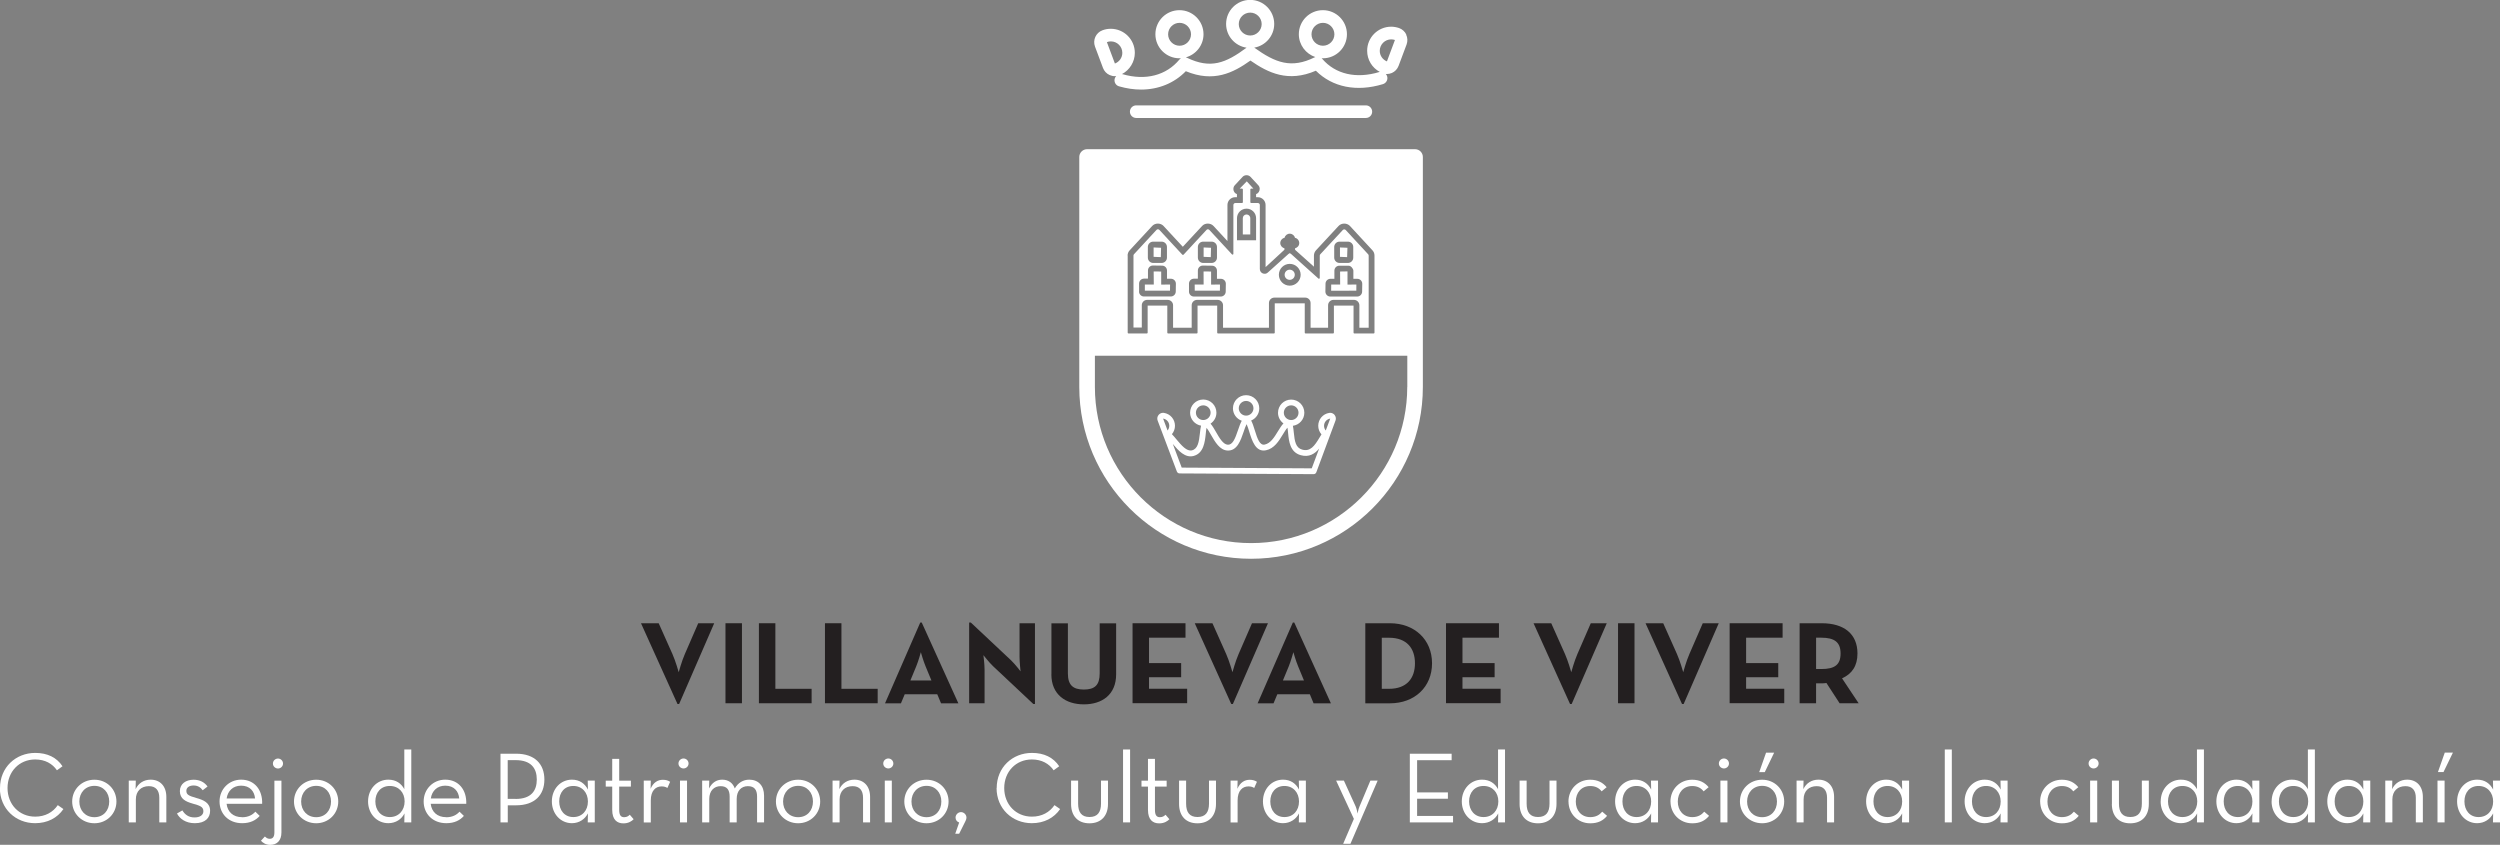 <?xml version="1.0" encoding="UTF-8"?><svg id="uuid-0703f92c-af69-4ad7-9f8c-6ae2f8361baa" xmlns="http://www.w3.org/2000/svg" viewBox="0 0 408.35 137.99"><rect x="0" y="0" width="408.35" height="137.99" fill="#808080" stroke="none"/><defs><style>.uuid-933e4d90-7576-47b1-adba-02aaa47e60f3{fill:#fff;}.uuid-e19ca256-60b2-42e1-ad6b-1a95cc5a967d{fill:#231f20;}</style></defs><g id="uuid-4c4914f5-38e0-44b6-9aa4-592e47826adb"><g><g><path class="uuid-e19ca256-60b2-42e1-ad6b-1a95cc5a967d" d="M104.71,101.8h2.88l2.25,5.04c.5,1.11,1.02,2.96,1.02,2.96,0,0,.5-1.83,1-2.96l2.19-5.04h2.61l-5.73,13.19h-.27l-5.96-13.19Z"/><path class="uuid-e19ca256-60b2-42e1-ad6b-1a95cc5a967d" d="M118.5,101.8h2.69v13.07h-2.69v-13.07Z"/><path class="uuid-e19ca256-60b2-42e1-ad6b-1a95cc5a967d" d="M123.96,101.8h2.69v10.71h5.92v2.36h-8.61v-13.07Z"/><path class="uuid-e19ca256-60b2-42e1-ad6b-1a95cc5a967d" d="M134.75,101.8h2.69v10.71h5.92v2.36h-8.61v-13.07Z"/><path class="uuid-e19ca256-60b2-42e1-ad6b-1a95cc5a967d" d="M150.33,101.69h.23l5.98,13.19h-2.83l-.62-1.48h-5.31l-.62,1.48h-2.6l5.75-13.19Zm1.81,9.46l-.94-2.27c-.39-.92-.79-2.35-.79-2.35,0,0-.38,1.42-.77,2.35l-.94,2.27h3.44Z"/><path class="uuid-e19ca256-60b2-42e1-ad6b-1a95cc5a967d" d="M162.19,108.8c-.65-.62-1.56-1.79-1.56-1.79,0,0,.19,1.44,.19,2.38v5.48h-2.52v-13.19h.27l6.59,6.19c.63,.6,1.54,1.79,1.54,1.79,0,0-.17-1.48-.17-2.38v-5.48h2.52v13.19h-.27l-6.59-6.19Z"/><path class="uuid-e19ca256-60b2-42e1-ad6b-1a95cc5a967d" d="M171.74,110.15v-8.34h2.69v8.19c0,1.9,.83,2.63,2.61,2.63s2.58-.73,2.58-2.63v-8.19h2.69v8.34c0,3.31-2.29,4.9-5.27,4.9s-5.31-1.6-5.31-4.9Z"/><path class="uuid-e19ca256-60b2-42e1-ad6b-1a95cc5a967d" d="M184.99,101.8h8.65v2.36h-5.96v4.15h5.25v2.31h-5.25v1.88h6.23v2.36h-8.92v-13.07Z"/><path class="uuid-e19ca256-60b2-42e1-ad6b-1a95cc5a967d" d="M195.16,101.8h2.88l2.25,5.04c.5,1.11,1.02,2.96,1.02,2.96,0,0,.5-1.83,1-2.96l2.19-5.04h2.61l-5.73,13.19h-.27l-5.96-13.19Z"/><path class="uuid-e19ca256-60b2-42e1-ad6b-1a95cc5a967d" d="M211.18,101.69h.23l5.98,13.19h-2.83l-.61-1.48h-5.31l-.62,1.48h-2.6l5.75-13.19Zm1.81,9.46l-.94-2.27c-.39-.92-.79-2.35-.79-2.35,0,0-.39,1.42-.77,2.35l-.94,2.27h3.44Z"/><path class="uuid-e19ca256-60b2-42e1-ad6b-1a95cc5a967d" d="M223.01,101.8h4.02c4.02,0,6.88,2.67,6.88,6.54s-2.84,6.54-6.88,6.54h-4.02v-13.07Zm3.88,10.71c2.9,0,4.23-1.73,4.23-4.17s-1.33-4.17-4.23-4.17h-1.19v8.34h1.19Z"/><path class="uuid-e19ca256-60b2-42e1-ad6b-1a95cc5a967d" d="M236.19,101.8h8.65v2.36h-5.96v4.15h5.25v2.31h-5.25v1.88h6.23v2.36h-8.92v-13.07Z"/><path class="uuid-e19ca256-60b2-42e1-ad6b-1a95cc5a967d" d="M250.5,101.8h2.88l2.25,5.04c.5,1.11,1.02,2.96,1.02,2.96,0,0,.5-1.83,1-2.96l2.19-5.04h2.61l-5.73,13.19h-.27l-5.96-13.19Z"/><path class="uuid-e19ca256-60b2-42e1-ad6b-1a95cc5a967d" d="M264.29,101.8h2.69v13.07h-2.69v-13.07Z"/><path class="uuid-e19ca256-60b2-42e1-ad6b-1a95cc5a967d" d="M268.79,101.8h2.88l2.25,5.04c.5,1.11,1.02,2.96,1.02,2.96,0,0,.5-1.83,1-2.96l2.19-5.04h2.61l-5.73,13.19h-.27l-5.96-13.19Z"/><path class="uuid-e19ca256-60b2-42e1-ad6b-1a95cc5a967d" d="M282.52,101.8h8.65v2.36h-5.96v4.15h5.25v2.31h-5.25v1.88h6.23v2.36h-8.92v-13.07Z"/><path class="uuid-e19ca256-60b2-42e1-ad6b-1a95cc5a967d" d="M303.6,114.87h-3.12l-2.15-3.31c-.25,.04-.52,.06-.77,.06h-.92v3.25h-2.69v-13.07h3.61c3.65,0,5.84,1.75,5.84,4.94,0,2.04-.9,3.33-2.52,4.06l2.71,4.07Zm-6.11-5.59c2.19,0,3.15-.69,3.15-2.54s-1-2.58-3.15-2.58h-.85v5.11h.85Z"/></g><g><path class="uuid-933e4d90-7576-47b1-adba-02aaa47e60f3" d="M0,128.72c0-3.38,2.57-5.74,5.76-5.74,1.98,0,3.5,.74,4.45,2.18l-.91,.66c-.73-1.07-1.93-1.77-3.55-1.77-2.62,0-4.52,2-4.52,4.67s1.9,4.67,4.52,4.67c1.63,0,2.89-.71,3.69-1.88l.92,.64c-.99,1.45-2.61,2.31-4.62,2.31-3.18,0-5.76-2.36-5.76-5.74Z"/><path class="uuid-933e4d90-7576-47b1-adba-02aaa47e60f3" d="M11.79,130.92c0-2,1.58-3.56,3.63-3.56s3.6,1.57,3.6,3.56-1.57,3.55-3.6,3.55-3.63-1.55-3.63-3.55Zm6.05,0c0-1.47-.97-2.56-2.42-2.56s-2.46,1.09-2.46,2.56,.99,2.56,2.46,2.56,2.42-1.09,2.42-2.56Z"/><path class="uuid-933e4d90-7576-47b1-adba-02aaa47e60f3" d="M21.02,127.5h1.16l-.03,1.4c.45-.97,1.35-1.55,2.46-1.55,1.52,0,2.56,1.04,2.56,2.82v4.16h-1.15v-4.02c0-1.2-.56-1.9-1.7-1.9-1.27,0-2.13,.81-2.13,2.16v3.76h-1.16v-6.83Z"/><path class="uuid-933e4d90-7576-47b1-adba-02aaa47e60f3" d="M28.9,132.88l.89-.51c.4,.66,.99,1.15,1.98,1.15,.92,0,1.45-.4,1.45-1.02,0-.74-.59-.91-1.78-1.25-1.07-.31-2.06-.74-2.06-2.03,0-1.19,.99-1.86,2.24-1.86,1.04,0,1.8,.43,2.28,1.11l-.79,.61c-.35-.48-.83-.78-1.48-.78-.74,0-1.19,.35-1.19,.87,0,.64,.41,.82,1.62,1.17,1.15,.31,2.26,.77,2.26,2.09,0,1.15-.78,2.03-2.49,2.03-1.5,0-2.47-.73-2.92-1.58Z"/><path class="uuid-933e4d90-7576-47b1-adba-02aaa47e60f3" d="M39.55,133.49c1.02,0,1.72-.41,2.16-.91l.71,.69c-.63,.71-1.53,1.19-2.87,1.19-2.24,0-3.69-1.55-3.69-3.55s1.53-3.56,3.53-3.56c2.19,0,3.51,1.68,3.43,3.94h-5.81c.15,1.3,1.04,2.19,2.54,2.19Zm2.11-3.07c-.1-1.17-.84-2.09-2.28-2.09-1.3,0-2.18,.84-2.36,2.09h4.63Z"/><path class="uuid-933e4d90-7576-47b1-adba-02aaa47e60f3" d="M42.63,137.32l.64-.69c.21,.2,.41,.38,.79,.38,.46,0,.76-.28,.76-1.04v-8.46h1.15v8.45c0,1.35-.74,2.04-1.83,2.04-.73,0-1.2-.33-1.52-.68Zm1.95-12.6c0-.48,.4-.82,.83-.82s.82,.35,.82,.82-.4,.81-.82,.81-.83-.33-.83-.81Z"/><path class="uuid-933e4d90-7576-47b1-adba-02aaa47e60f3" d="M48.02,130.92c0-2,1.58-3.56,3.63-3.56s3.6,1.57,3.6,3.56-1.57,3.55-3.6,3.55-3.63-1.55-3.63-3.55Zm6.05,0c0-1.47-.97-2.56-2.42-2.56s-2.46,1.09-2.46,2.56,.99,2.56,2.46,2.56,2.42-1.09,2.42-2.56Z"/><path class="uuid-933e4d90-7576-47b1-adba-02aaa47e60f3" d="M60.12,130.9c0-2.03,1.45-3.55,3.3-3.55,1.3,0,2.13,.64,2.62,1.55v-6.48h1.14v11.91h-1.14l.03-1.47c-.46,.94-1.42,1.6-2.64,1.6-1.86,0-3.31-1.52-3.31-3.56Zm5.97,0c0-1.47-.97-2.52-2.42-2.52s-2.36,1.06-2.36,2.52,.92,2.56,2.36,2.56,2.42-1.07,2.42-2.56Z"/><path class="uuid-933e4d90-7576-47b1-adba-02aaa47e60f3" d="M72.9,133.49c1.02,0,1.71-.41,2.16-.91l.71,.69c-.63,.71-1.53,1.19-2.87,1.19-2.24,0-3.7-1.55-3.7-3.55s1.53-3.56,3.53-3.56c2.19,0,3.51,1.68,3.43,3.94h-5.81c.15,1.3,1.04,2.19,2.54,2.19Zm2.11-3.07c-.1-1.17-.84-2.09-2.28-2.09-1.3,0-2.18,.84-2.36,2.09h4.64Z"/><path class="uuid-933e4d90-7576-47b1-adba-02aaa47e60f3" d="M81.75,123.11h2.54c3.07,0,4.63,1.7,4.63,4.22s-1.57,4.21-4.63,4.21h-1.35v2.79h-1.19v-11.22Zm2.47,7.39c2.52,0,3.46-1.32,3.46-3.17s-.94-3.17-3.46-3.17h-1.29v6.33h1.29Z"/><path class="uuid-933e4d90-7576-47b1-adba-02aaa47e60f3" d="M90.14,130.9c0-2.03,1.42-3.55,3.28-3.55,1.27,0,2.13,.66,2.61,1.62l-.03-1.47h1.15v6.83h-1.15l.03-1.47c-.46,.91-1.39,1.6-2.62,1.6-1.83,0-3.27-1.52-3.27-3.56Zm5.89,.02c0-1.45-.94-2.54-2.38-2.54s-2.31,1.06-2.31,2.52,.87,2.56,2.31,2.56,2.38-1.07,2.38-2.54Z"/><path class="uuid-933e4d90-7576-47b1-adba-02aaa47e60f3" d="M100,132.27v-3.79h-1.06v-.97h1.06v-3.56h1.14v3.56h1.91v.97h-1.91v3.81c0,.91,.31,1.19,.81,1.19,.46,0,.71-.2,.92-.4l.63,.73c-.3,.31-.83,.68-1.67,.68-1.04,0-1.83-.59-1.83-2.21Z"/><path class="uuid-933e4d90-7576-47b1-adba-02aaa47e60f3" d="M105.15,127.5h1.15l-.03,1.34c.43-1.04,1.19-1.47,2-1.47,.51,0,.87,.12,1.19,.33l-.45,1.01c-.21-.15-.51-.26-.94-.26-.97,0-1.77,.69-1.77,2.29v3.6h-1.15v-6.83Z"/><path class="uuid-933e4d90-7576-47b1-adba-02aaa47e60f3" d="M110.82,124.71c0-.48,.4-.82,.83-.82s.82,.35,.82,.82-.4,.81-.82,.81-.83-.33-.83-.81Zm.25,2.79h1.15v6.83h-1.15v-6.83Z"/><path class="uuid-933e4d90-7576-47b1-adba-02aaa47e60f3" d="M114.69,127.5h1.16l-.03,1.29c.45-.92,1.19-1.44,2.14-1.44,1.07,0,1.76,.58,2.06,1.44,.51-.92,1.37-1.44,2.36-1.44,1.5,0,2.42,.99,2.42,2.61v4.37h-1.14v-4.22c0-1.09-.43-1.7-1.5-1.7s-1.83,.74-1.83,2.09v3.83h-1.15v-4.22c0-1.09-.43-1.7-1.48-1.7s-1.85,.74-1.85,2.09v3.83h-1.16v-6.83Z"/><path class="uuid-933e4d90-7576-47b1-adba-02aaa47e60f3" d="M126.74,130.92c0-2,1.58-3.56,3.63-3.56s3.6,1.57,3.6,3.56-1.57,3.55-3.6,3.55-3.63-1.55-3.63-3.55Zm6.05,0c0-1.47-.97-2.56-2.42-2.56s-2.46,1.09-2.46,2.56,.99,2.56,2.46,2.56,2.42-1.09,2.42-2.56Z"/><path class="uuid-933e4d90-7576-47b1-adba-02aaa47e60f3" d="M135.98,127.5h1.15l-.03,1.4c.45-.97,1.35-1.55,2.46-1.55,1.52,0,2.56,1.04,2.56,2.82v4.16h-1.15v-4.02c0-1.2-.56-1.9-1.7-1.9-1.27,0-2.13,.81-2.13,2.16v3.76h-1.15v-6.83Z"/><path class="uuid-933e4d90-7576-47b1-adba-02aaa47e60f3" d="M144.27,124.71c0-.48,.4-.82,.83-.82s.82,.35,.82,.82-.4,.81-.82,.81-.83-.33-.83-.81Zm.25,2.79h1.15v6.83h-1.15v-6.83Z"/><path class="uuid-933e4d90-7576-47b1-adba-02aaa47e60f3" d="M147.71,130.92c0-2,1.58-3.56,3.63-3.56s3.6,1.57,3.6,3.56-1.57,3.55-3.6,3.55-3.63-1.55-3.63-3.55Zm6.05,0c0-1.47-.97-2.56-2.42-2.56s-2.46,1.09-2.46,2.56,.99,2.56,2.46,2.56,2.42-1.09,2.42-2.56Z"/><path class="uuid-933e4d90-7576-47b1-adba-02aaa47e60f3" d="M156.67,134.35c-.35-.12-.59-.41-.59-.81,0-.49,.43-.89,.89-.89s.89,.4,.89,.89c0,.23-.1,.48-.2,.66l-.99,1.98h-.64l.64-1.83Z"/><path class="uuid-933e4d90-7576-47b1-adba-02aaa47e60f3" d="M162.8,128.72c0-3.38,2.57-5.74,5.76-5.74,1.98,0,3.5,.74,4.45,2.18l-.91,.66c-.73-1.07-1.93-1.77-3.55-1.77-2.62,0-4.52,2-4.52,4.67s1.9,4.67,4.52,4.67c1.63,0,2.89-.71,3.69-1.88l.92,.64c-.99,1.45-2.61,2.31-4.62,2.31-3.18,0-5.76-2.36-5.76-5.74Z"/><path class="uuid-933e4d90-7576-47b1-adba-02aaa47e60f3" d="M174.95,131.31v-3.81h1.15v3.76c0,1.42,.56,2.19,1.86,2.19s1.88-.77,1.88-2.19v-3.76h1.14v3.81c0,2-1.17,3.17-3.03,3.17s-3-1.17-3-3.17Z"/><path class="uuid-933e4d90-7576-47b1-adba-02aaa47e60f3" d="M183.44,122.42h1.15v11.91h-1.15v-11.91Z"/><path class="uuid-933e4d90-7576-47b1-adba-02aaa47e60f3" d="M187.51,132.27v-3.79h-1.06v-.97h1.06v-3.56h1.14v3.56h1.91v.97h-1.91v3.81c0,.91,.31,1.19,.81,1.19,.46,0,.71-.2,.92-.4l.63,.73c-.3,.31-.83,.68-1.67,.68-1.04,0-1.83-.59-1.83-2.21Z"/><path class="uuid-933e4d90-7576-47b1-adba-02aaa47e60f3" d="M192.59,131.31v-3.81h1.15v3.76c0,1.42,.56,2.19,1.86,2.19s1.88-.77,1.88-2.19v-3.76h1.14v3.81c0,2-1.17,3.17-3.03,3.17s-3-1.17-3-3.17Z"/><path class="uuid-933e4d90-7576-47b1-adba-02aaa47e60f3" d="M201,127.5h1.15l-.03,1.34c.43-1.04,1.19-1.47,2-1.47,.51,0,.87,.12,1.19,.33l-.45,1.01c-.21-.15-.51-.26-.94-.26-.97,0-1.77,.69-1.77,2.29v3.6h-1.15v-6.83Z"/><path class="uuid-933e4d90-7576-47b1-adba-02aaa47e60f3" d="M206.29,130.9c0-2.03,1.42-3.55,3.28-3.55,1.27,0,2.13,.66,2.61,1.62l-.03-1.47h1.15v6.83h-1.15l.03-1.47c-.46,.91-1.39,1.6-2.62,1.6-1.83,0-3.27-1.52-3.27-3.56Zm5.89,.02c0-1.45-.94-2.54-2.38-2.54s-2.31,1.06-2.31,2.52,.87,2.56,2.31,2.56,2.38-1.07,2.38-2.54Z"/><path class="uuid-933e4d90-7576-47b1-adba-02aaa47e60f3" d="M221.14,133.75l-2.9-6.25h1.27l1.93,4.24c.18,.43,.31,1.15,.31,1.15,0,0,.12-.73,.31-1.15l1.78-4.24h1.19l-4.45,10.33h-1.19l1.75-4.07Z"/><path class="uuid-933e4d90-7576-47b1-adba-02aaa47e60f3" d="M230.28,123.11h6.83v1.06h-5.64v5.26h5.03v1.04h-5.03v2.8h5.87v1.06h-7.06v-11.22Z"/><path class="uuid-933e4d90-7576-47b1-adba-02aaa47e60f3" d="M238.77,130.9c0-2.03,1.45-3.55,3.3-3.55,1.3,0,2.13,.64,2.62,1.55v-6.48h1.14v11.91h-1.14l.03-1.47c-.46,.94-1.42,1.6-2.64,1.6-1.86,0-3.31-1.52-3.31-3.56Zm5.97,0c0-1.47-.97-2.52-2.42-2.52s-2.36,1.06-2.36,2.52,.92,2.56,2.36,2.56,2.42-1.07,2.42-2.56Z"/><path class="uuid-933e4d90-7576-47b1-adba-02aaa47e60f3" d="M248.21,131.31v-3.81h1.15v3.76c0,1.42,.56,2.19,1.86,2.19s1.88-.77,1.88-2.19v-3.76h1.14v3.81c0,2-1.17,3.17-3.03,3.17s-3-1.17-3-3.17Z"/><path class="uuid-933e4d90-7576-47b1-adba-02aaa47e60f3" d="M256.19,130.92c0-2,1.53-3.56,3.55-3.56,1.22,0,2.06,.46,2.69,1.22l-.82,.68c-.41-.54-1.01-.87-1.86-.87-1.45,0-2.36,1.09-2.36,2.54s.91,2.54,2.36,2.54c.94,0,1.53-.38,1.96-.89l.79,.68c-.64,.78-1.48,1.22-2.75,1.22-2.01,0-3.55-1.55-3.55-3.55Z"/><path class="uuid-933e4d90-7576-47b1-adba-02aaa47e60f3" d="M263.81,130.9c0-2.03,1.42-3.55,3.28-3.55,1.27,0,2.13,.66,2.61,1.62l-.03-1.47h1.15v6.83h-1.15l.03-1.47c-.46,.91-1.39,1.6-2.62,1.6-1.83,0-3.27-1.52-3.27-3.56Zm5.89,.02c0-1.45-.94-2.54-2.38-2.54s-2.31,1.06-2.31,2.52,.87,2.56,2.31,2.56,2.38-1.07,2.38-2.54Z"/><path class="uuid-933e4d90-7576-47b1-adba-02aaa47e60f3" d="M272.85,130.92c0-2,1.53-3.56,3.55-3.56,1.22,0,2.06,.46,2.69,1.22l-.82,.68c-.41-.54-1.01-.87-1.86-.87-1.45,0-2.36,1.09-2.36,2.54s.91,2.54,2.36,2.54c.94,0,1.53-.38,1.96-.89l.79,.68c-.64,.78-1.48,1.22-2.75,1.22-2.01,0-3.55-1.55-3.55-3.55Z"/><path class="uuid-933e4d90-7576-47b1-adba-02aaa47e60f3" d="M280.76,124.71c0-.48,.4-.82,.83-.82s.82,.35,.82,.82-.4,.81-.82,.81-.83-.33-.83-.81Zm.25,2.79h1.15v6.83h-1.15v-6.83Z"/><path class="uuid-933e4d90-7576-47b1-adba-02aaa47e60f3" d="M284.2,130.92c0-2,1.58-3.56,3.63-3.56s3.6,1.57,3.6,3.56-1.57,3.55-3.6,3.55-3.63-1.55-3.63-3.55Zm6.05,0c0-1.47-.97-2.56-2.42-2.56s-2.46,1.09-2.46,2.56,.99,2.56,2.46,2.56,2.42-1.09,2.42-2.56Zm-1.78-7.98h1.32l-1.53,3.18h-.91l1.12-3.18Z"/><path class="uuid-933e4d90-7576-47b1-adba-02aaa47e60f3" d="M293.44,127.5h1.15l-.03,1.4c.45-.97,1.35-1.55,2.46-1.55,1.52,0,2.56,1.04,2.56,2.82v4.16h-1.15v-4.02c0-1.2-.56-1.9-1.7-1.9-1.27,0-2.13,.81-2.13,2.16v3.76h-1.15v-6.83Z"/><path class="uuid-933e4d90-7576-47b1-adba-02aaa47e60f3" d="M304.81,130.9c0-2.03,1.42-3.55,3.28-3.55,1.27,0,2.13,.66,2.61,1.62l-.03-1.47h1.16v6.83h-1.16l.03-1.47c-.46,.91-1.39,1.6-2.62,1.6-1.83,0-3.27-1.52-3.27-3.56Zm5.89,.02c0-1.45-.94-2.54-2.38-2.54s-2.31,1.06-2.31,2.52,.87,2.56,2.31,2.56,2.38-1.07,2.38-2.54Z"/><path class="uuid-933e4d90-7576-47b1-adba-02aaa47e60f3" d="M317.66,122.42h1.15v11.91h-1.15v-11.91Z"/><path class="uuid-933e4d90-7576-47b1-adba-02aaa47e60f3" d="M320.9,130.9c0-2.03,1.42-3.55,3.28-3.55,1.27,0,2.13,.66,2.61,1.62l-.03-1.47h1.16v6.83h-1.16l.03-1.47c-.46,.91-1.39,1.6-2.62,1.6-1.83,0-3.27-1.52-3.27-3.56Zm5.89,.02c0-1.45-.94-2.54-2.38-2.54s-2.31,1.06-2.31,2.52,.87,2.56,2.31,2.56,2.38-1.07,2.38-2.54Z"/><path class="uuid-933e4d90-7576-47b1-adba-02aaa47e60f3" d="M333.23,130.92c0-2,1.53-3.56,3.55-3.56,1.22,0,2.06,.46,2.69,1.22l-.82,.68c-.41-.54-1.01-.87-1.86-.87-1.45,0-2.36,1.09-2.36,2.54s.91,2.54,2.36,2.54c.94,0,1.53-.38,1.96-.89l.79,.68c-.64,.78-1.48,1.22-2.75,1.22-2.01,0-3.55-1.55-3.55-3.55Z"/><path class="uuid-933e4d90-7576-47b1-adba-02aaa47e60f3" d="M341.15,124.71c0-.48,.4-.82,.82-.82s.82,.35,.82,.82-.4,.81-.82,.81-.82-.33-.82-.81Zm.25,2.79h1.16v6.83h-1.16v-6.83Z"/><path class="uuid-933e4d90-7576-47b1-adba-02aaa47e60f3" d="M344.96,131.31v-3.81h1.15v3.76c0,1.42,.56,2.19,1.86,2.19s1.88-.77,1.88-2.19v-3.76h1.14v3.81c0,2-1.17,3.17-3.04,3.17s-3-1.17-3-3.17Z"/><path class="uuid-933e4d90-7576-47b1-adba-02aaa47e60f3" d="M352.93,130.9c0-2.03,1.45-3.55,3.3-3.55,1.3,0,2.13,.64,2.62,1.55v-6.48h1.14v11.91h-1.14l.03-1.47c-.46,.94-1.42,1.6-2.64,1.6-1.86,0-3.32-1.52-3.32-3.56Zm5.97,0c0-1.47-.97-2.52-2.42-2.52s-2.36,1.06-2.36,2.52,.92,2.56,2.36,2.56,2.42-1.07,2.42-2.56Z"/><path class="uuid-933e4d90-7576-47b1-adba-02aaa47e60f3" d="M362.02,130.9c0-2.03,1.42-3.55,3.28-3.55,1.27,0,2.13,.66,2.61,1.62l-.03-1.47h1.16v6.83h-1.16l.03-1.47c-.46,.91-1.39,1.6-2.62,1.6-1.83,0-3.27-1.52-3.27-3.56Zm5.89,.02c0-1.45-.94-2.54-2.38-2.54s-2.31,1.06-2.31,2.52,.87,2.56,2.31,2.56,2.38-1.07,2.38-2.54Z"/><path class="uuid-933e4d90-7576-47b1-adba-02aaa47e60f3" d="M371.05,130.9c0-2.03,1.45-3.55,3.3-3.55,1.3,0,2.13,.64,2.62,1.55v-6.48h1.14v11.91h-1.14l.03-1.47c-.46,.94-1.42,1.6-2.64,1.6-1.86,0-3.32-1.52-3.32-3.56Zm5.97,0c0-1.47-.97-2.52-2.42-2.52s-2.36,1.06-2.36,2.52,.92,2.56,2.36,2.56,2.42-1.07,2.42-2.56Z"/><path class="uuid-933e4d90-7576-47b1-adba-02aaa47e60f3" d="M380.14,130.9c0-2.03,1.42-3.55,3.28-3.55,1.27,0,2.13,.66,2.61,1.62l-.03-1.47h1.16v6.83h-1.16l.03-1.47c-.46,.91-1.39,1.6-2.62,1.6-1.83,0-3.27-1.52-3.27-3.56Zm5.89,.02c0-1.45-.94-2.54-2.38-2.54s-2.31,1.06-2.31,2.52,.87,2.56,2.31,2.56,2.38-1.07,2.38-2.54Z"/><path class="uuid-933e4d90-7576-47b1-adba-02aaa47e60f3" d="M389.6,127.5h1.16l-.03,1.4c.44-.97,1.35-1.55,2.46-1.55,1.52,0,2.56,1.04,2.56,2.82v4.16h-1.15v-4.02c0-1.2-.56-1.9-1.7-1.9-1.27,0-2.13,.81-2.13,2.16v3.76h-1.16v-6.83Z"/><path class="uuid-933e4d90-7576-47b1-adba-02aaa47e60f3" d="M398.14,127.5h1.16v6.83h-1.16v-6.83Zm1.2-4.57h1.32l-1.54,3.18h-.91l1.12-3.18Z"/><path class="uuid-933e4d90-7576-47b1-adba-02aaa47e60f3" d="M401.34,130.9c0-2.03,1.42-3.55,3.28-3.55,1.27,0,2.13,.66,2.61,1.62l-.03-1.47h1.16v6.83h-1.16l.03-1.47c-.46,.91-1.39,1.6-2.62,1.6-1.83,0-3.27-1.52-3.27-3.56Zm5.89,.02c0-1.45-.94-2.54-2.38-2.54s-2.31,1.06-2.31,2.52,.87,2.56,2.31,2.56,2.38-1.07,2.38-2.54Z"/></g><g><path class="uuid-933e4d90-7576-47b1-adba-02aaa47e60f3" d="M223.1,19.27h-37.51c-.57,0-1.03-.46-1.03-1.03s.46-1.03,1.03-1.03h37.51c.57,0,1.03,.46,1.03,1.03s-.46,1.03-1.03,1.03Z"/><path class="uuid-933e4d90-7576-47b1-adba-02aaa47e60f3" d="M229.71,5.65c-.24-.5-.67-.89-1.19-1.07-.42-.14-.85-.22-1.28-.22-2.17,0-3.93,1.76-3.93,3.93,0,1.47,.8,2.78,2.07,3.46-.02,0-.04,0-.07,.01-3.77,1.15-7.17,.37-9.33-2.14-.03-.04-.07-.07-.11-.11,.07,0,.14,.01,.21,.01,2.17,0,3.93-1.76,3.93-3.93s-1.76-3.93-3.93-3.93-3.93,1.76-3.93,3.93c0,1.74,1.14,3.21,2.7,3.73-.04,.01-.08,.03-.11,.04-3.81,1.89-6.41,.91-9.87-1.58,1.85-.32,3.26-1.93,3.26-3.87,0-2.17-1.76-3.93-3.93-3.93s-3.93,1.76-3.93,3.93c0,1.97,1.45,3.59,3.34,3.88-3.42,2.54-5.87,3.5-9.72,1.65-.06-.03-.13-.05-.2-.07,1.66-.46,2.89-1.98,2.89-3.78,0-2.17-1.76-3.93-3.93-3.93s-3.93,1.76-3.93,3.93,1.76,3.93,3.93,3.93c.08,0,.16,0,.24-.01-.09,.06-.17,.13-.24,.21-2.16,2.61-5.54,3.48-9.28,2.4-.04-.01-.07-.01-.11-.02,1.27-.67,2.1-2.01,2.1-3.47,0-2.17-1.76-3.93-3.93-3.93-.47,0-.93,.08-1.37,.25-1.06,.4-1.6,1.58-1.21,2.65l1.31,3.5c.19,.51,.58,.93,1.07,1.15,.27,.12,.56,.19,.85,.19,.08,0,.16-.01,.24-.02-.11,.11-.19,.25-.24,.41-.16,.55,.16,1.12,.7,1.27,1.22,.35,2.43,.53,3.59,.53,2.84,0,5.42-1.04,7.32-3,4.53,1.88,7.72,.28,10.55-1.74,2.91,2.02,6.17,3.61,10.69,1.66,2.71,2.7,6.66,3.5,10.96,2.19,.54-.17,.85-.74,.68-1.28-.04-.14-.12-.27-.21-.37,.05,0,.1,0,.15,0,.28,0,.57-.06,.83-.17,.51-.22,.9-.64,1.1-1.16l1.31-3.5c.19-.52,.17-1.1-.07-1.6Zm-15.49-.05c0-1.03,.84-1.87,1.87-1.87s1.87,.84,1.87,1.87-.84,1.87-1.87,1.87-1.87-.84-1.87-1.87Zm-23.42,0c0-1.03,.84-1.87,1.87-1.87s1.87,.84,1.87,1.87-.84,1.87-1.87,1.87-1.87-.84-1.87-1.87Zm-8.69,4.78l-1.31-3.5c.2-.08,.42-.12,.65-.12,1.03,0,1.87,.84,1.87,1.87,0,.8-.51,1.48-1.22,1.75Zm20.23-6.45c0-1.03,.84-1.87,1.87-1.87s1.87,.84,1.87,1.87-.84,1.87-1.87,1.87-1.87-.84-1.87-1.87Zm24.2,6.1c-.69-.28-1.17-.95-1.17-1.73,0-1.03,.84-1.87,1.87-1.87,.21,0,.42,.04,.61,.1l-1.31,3.5Z"/><path class="uuid-933e4d90-7576-47b1-adba-02aaa47e60f3" d="M218,67.78c-.18-.22-.45-.35-.73-.35-.05,0-.1,0-.14,.01-1.05,.16-1.81,1.05-1.81,2.11,0,.5,.18,.99,.51,1.38,0,0,.01,.01,.02,.02-.1,.16-.21,.33-.31,.51-.83,1.39-1.52,2.35-2.84,1.98-1.05-.29-1.23-1.34-1.37-2.78-.04-.41-.08-.78-.15-1.11,1.05-.14,1.87-1.04,1.87-2.13,0-1.19-.96-2.15-2.15-2.15s-2.15,.96-2.15,2.15c0,.71,.35,1.35,.89,1.74-.33,.35-.61,.82-.91,1.3-.59,.97-1.2,1.96-2.16,2.16-.78,.16-1.17-.88-1.62-2.36-.19-.6-.36-1.16-.59-1.57,.78-.32,1.33-1.09,1.33-1.99,0-1.19-.96-2.15-2.15-2.15s-2.15,.96-2.15,2.15c0,.93,.6,1.73,1.44,2.03-.23,.41-.41,.94-.61,1.52-.48,1.43-.89,2.44-1.68,2.39-.75-.04-1.37-1.12-1.92-2.08-.29-.5-.57-.99-.89-1.36,.58-.39,.96-1.04,.96-1.79,0-1.19-.96-2.15-2.15-2.15s-2.15,.96-2.15,2.15c0,1.06,.77,1.94,1.79,2.12-.09,.35-.13,.76-.18,1.2-.16,1.5-.35,2.58-1.3,2.83-.86,.22-1.74-.84-2.53-1.78-.26-.32-.51-.61-.75-.86,.32-.38,.5-.87,.5-1.37,0-1.06-.76-1.95-1.81-2.11-.05,0-.1-.01-.14-.01-.28,0-.55,.13-.73,.35-.21,.26-.27,.61-.15,.92l3.14,8.32c.07,.18,.24,.31,.44,.31l21.9,.12h0c.2,0,.37-.12,.44-.31l3.13-8.44c.12-.31,.06-.66-.15-.92Zm-7.1-1.57c.66,0,1.2,.54,1.2,1.2s-.54,1.2-1.2,1.2-1.2-.54-1.2-1.2,.54-1.2,1.2-1.2Zm-8.56,.48c0-.66,.54-1.2,1.2-1.2s1.2,.54,1.2,1.2-.54,1.2-1.2,1.2-1.2-.54-1.2-1.2Zm-7,.72c0-.66,.54-1.2,1.2-1.2s1.2,.54,1.2,1.2-.54,1.2-1.2,1.2-1.2-.54-1.2-1.2Zm-4.35,2.14c0,.29-.11,.56-.28,.77l-.73-1.95c.57,.09,1.01,.58,1.01,1.18Zm23.27,6.95l-21.24-.12-1.45-3.86c.89,1.07,2,2.32,3.38,1.96,1.66-.43,1.86-2.29,2-3.64,.03-.33,.07-.68,.13-.96,.24,.3,.49,.73,.73,1.16,.67,1.16,1.42,2.48,2.68,2.55,1.58,.09,2.16-1.64,2.64-3.04,.15-.45,.31-.93,.49-1.27,.16,.34,.31,.83,.44,1.26,.44,1.42,1.03,3.36,2.72,3.01,1.36-.28,2.11-1.51,2.77-2.6,.25-.41,.49-.81,.74-1.09,.05,.26,.08,.59,.11,.89,.13,1.31,.3,3.11,2.06,3.6,1.39,.39,2.33-.25,3.01-1.08l-1.21,3.23Zm3.02-8.13l-.73,1.95c-.18-.21-.28-.48-.28-.77,0-.6,.44-1.09,1.01-1.18Z"/><g><path class="uuid-933e4d90-7576-47b1-adba-02aaa47e60f3" d="M203.61,35.03c-.34,0-.61,.27-.61,.61v2.66h1.22v-2.66c0-.34-.27-.61-.61-.61Z"/><polygon class="uuid-933e4d90-7576-47b1-adba-02aaa47e60f3" points="197.81 40.47 196.6 40.42 196.6 41.95 197.77 42 197.81 40.47"/><polygon class="uuid-933e4d90-7576-47b1-adba-02aaa47e60f3" points="220.09 40.47 218.87 40.42 218.87 41.95 220.04 42 220.09 40.47"/><polygon class="uuid-933e4d90-7576-47b1-adba-02aaa47e60f3" points="199.26 47.48 199.27 46.47 197.82 46.49 197.82 44.35 196.59 44.34 196.6 46.47 195.14 46.47 195.15 47.48 199.26 47.48"/><path class="uuid-933e4d90-7576-47b1-adba-02aaa47e60f3" d="M210.66,45.71c.46,0,.83-.37,.83-.83s-.37-.83-.83-.83-.83,.37-.83,.83,.37,.83,.83,.83Z"/><polygon class="uuid-933e4d90-7576-47b1-adba-02aaa47e60f3" points="189.65 40.47 188.43 40.42 188.43 41.95 189.61 42 189.65 40.47"/><polygon class="uuid-933e4d90-7576-47b1-adba-02aaa47e60f3" points="221.55 46.47 220.1 46.49 220.1 44.33 220.1 44.33 218.89 44.35 218.9 46.48 217.44 46.48 217.43 47.49 221.54 47.48 221.55 46.47"/><path class="uuid-933e4d90-7576-47b1-adba-02aaa47e60f3" d="M231.13,24.37h-53.57c-.7,0-1.27,.57-1.27,1.27V63.21c0,15.47,12.59,28.06,28.06,28.06s28.06-12.59,28.06-28.06V25.64c0-.7-.57-1.27-1.27-1.27Zm-46.95,17.38c0-.32,.12-.63,.34-.86l3.68-3.98c.23-.25,.57-.39,.93-.39h0c.36,0,.7,.15,.92,.39l3.15,3.4,3.15-3.4c.23-.25,.57-.39,.93-.39h0c.36,0,.7,.14,.93,.39l2.28,2.46v-5.89c0-.7,.57-1.27,1.27-1.27h.28v-.5c-.34-.12-.58-.45-.58-.82,0-.25,.08-.47,.23-.63l1.28-1.38c.33-.35,.95-.35,1.28,0l1.28,1.38c.15,.16,.23,.37,.23,.59,0,.4-.24,.74-.59,.86v.5h.28c.7,0,1.27,.57,1.27,1.27v10.15l3.08-2.84v-.24c-.39-.09-.68-.44-.68-.85s.3-.78,.7-.86c.09-.39,.44-.67,.85-.67s.76,.28,.85,.67c.4,.08,.7,.44,.7,.86s-.29,.76-.68,.85v.25l3.08,2.76v-1.81c0-.32,.12-.63,.33-.86l3.69-3.98c.23-.25,.57-.39,.93-.39s.7,.14,.93,.39l3.68,3.98c.22,.23,.33,.54,.33,.86v12.59c0,.07-.06,.13-.13,.13h-3.16c-.07,0-.13-.06-.13-.13v-4.42h-3.21v4.42c0,.07-.06,.13-.13,.13h-4.5c-.07,0-.13-.06-.13-.13v-4.8h-4.9v4.8c0,.07-.06,.13-.13,.13h-9.14c-.07,0-.13-.06-.13-.13v-4.42h-3.21v4.42c0,.07-.06,.13-.13,.13h-4.68c-.07,0-.13-.06-.13-.13v-4.42h-3.21v4.42c0,.07-.06,.13-.13,.13h-3c-.07,0-.13-.06-.13-.13v-12.59Zm45.68,21.45c0,14.07-11.45,25.51-25.51,25.51s-25.51-11.44-25.51-25.51v-5.09h51.03v5.09Z"/><polygon class="uuid-933e4d90-7576-47b1-adba-02aaa47e60f3" points="191.11 47.48 191.12 46.47 189.67 46.49 189.67 44.35 188.44 44.34 188.46 46.47 187 46.47 187 47.48 191.11 47.48"/><path class="uuid-933e4d90-7576-47b1-adba-02aaa47e60f3" d="M186.5,49.86c0-.49,.4-.88,.88-.88h3.34c.49,0,.89,.4,.89,.88v3.67h3.04v-3.67c0-.49,.4-.88,.89-.88h3.34c.49,0,.89,.4,.89,.88v3.67h7.5v-4.04c0-.49,.4-.88,.89-.88h5.03c.49,0,.88,.4,.88,.88v4.04h2.86v-3.67c0-.49,.4-.88,.88-.88h3.34c.49,0,.89,.4,.89,.88v3.67h1.52v-11.77c0-.08-.03-.16-.08-.22l-3.68-3.98c-.11-.12-.35-.12-.46,0l-3.69,3.98c-.05,.06-.08,.13-.08,.21v3.65c0,.05-.03,.1-.08,.12-.05,.02-.11,.01-.14-.02l-4.47-4.02s-.04-.03-.06-.04l-.15-.09-.15,.09s-.05,.03-.06,.04l-3.37,3.03c-.21,.21-.54,.27-.83,.15-.3-.12-.48-.41-.48-.73v-10.45c0-.17-.14-.32-.32-.32h-1.1c-.07,0-.13-.06-.13-.13v-2.09c0-.07,.06-.13,.13-.13h.37l-1.08-1.19-1.16,1.19h.39c.07,0,.13,.06,.13,.13v2.09c0,.07-.06,.13-.13,.13h-1.1c-.17,0-.32,.14-.32,.32v7.98c0,.05-.03,.1-.08,.12-.05,.02-.11,0-.15-.03l-3.7-4c-.06-.06-.14-.1-.23-.1s-.17,.03-.23,.1l-3.75,4.05c-.05,.05-.14,.05-.2,0l-3.75-4.05c-.05-.06-.14-.1-.23-.1s-.18,.03-.23,.09l-3.68,3.98c-.06,.06-.09,.14-.09,.21v11.77h1.36v-3.67Zm31.43-9.52c0-.48,.39-.87,.87-.87h1.37c.48,0,.87,.39,.87,.87v1.74c0,.48-.39,.87-.87,.87h-1.37c-.48,0-.87-.39-.87-.87v-1.74Zm-1.42,6c0-.44,.36-.8,.81-.8h.64v-1.33c0-.45,.36-.81,.81-.81h1.48c.46,0,.7,.47,.77,.62l.04,.17v1.35h.64c.45,0,.81,.36,.81,.81l-.02,1.28c0,.44-.36,.81-.81,.81h-4.38c-.45,0-.81-.36-.81-.81l.02-1.28Zm-5.84-3.24c.98,0,1.78,.8,1.78,1.78s-.8,1.78-1.78,1.78-1.78-.8-1.78-1.78,.8-1.78,1.78-1.78Zm-8.62-7.46c0-.86,.7-1.56,1.56-1.56s1.56,.7,1.56,1.56v3.61h-3.12v-3.61Zm-6.39,4.7c0-.48,.39-.87,.87-.87h1.38c.48,0,.87,.39,.87,.87v1.74c0,.48-.39,.87-.87,.87h-1.38c-.48,0-.87-.39-.87-.87v-1.74Zm-1.45,5.99c0-.45,.36-.81,.81-.81h.64v-1.33c0-.45,.36-.81,.81-.81l1.51,.02c.44,0,.8,.36,.8,.81v1.33h.64c.45,0,.81,.36,.81,.81l-.02,1.28c0,.44-.36,.81-.81,.81h-4.38c-.45,0-.81-.36-.81-.81v-1.29Zm-6.72-5.99c0-.48,.39-.87,.87-.87h1.38c.48,0,.87,.39,.87,.87v1.74c0,.48-.39,.87-.87,.87h-1.38c-.48,0-.87-.39-.87-.87v-1.74Zm-1.43,7.27v-1.29c0-.45,.36-.81,.81-.81h.64v-1.33c0-.45,.36-.81,.81-.81l1.5,.02c.44,0,.8,.36,.8,.81v1.33h.64c.45,0,.81,.36,.81,.81l-.02,1.28c0,.44-.36,.81-.81,.81h-4.38c-.45,0-.81-.36-.81-.81Z"/></g></g></g></g></svg>
